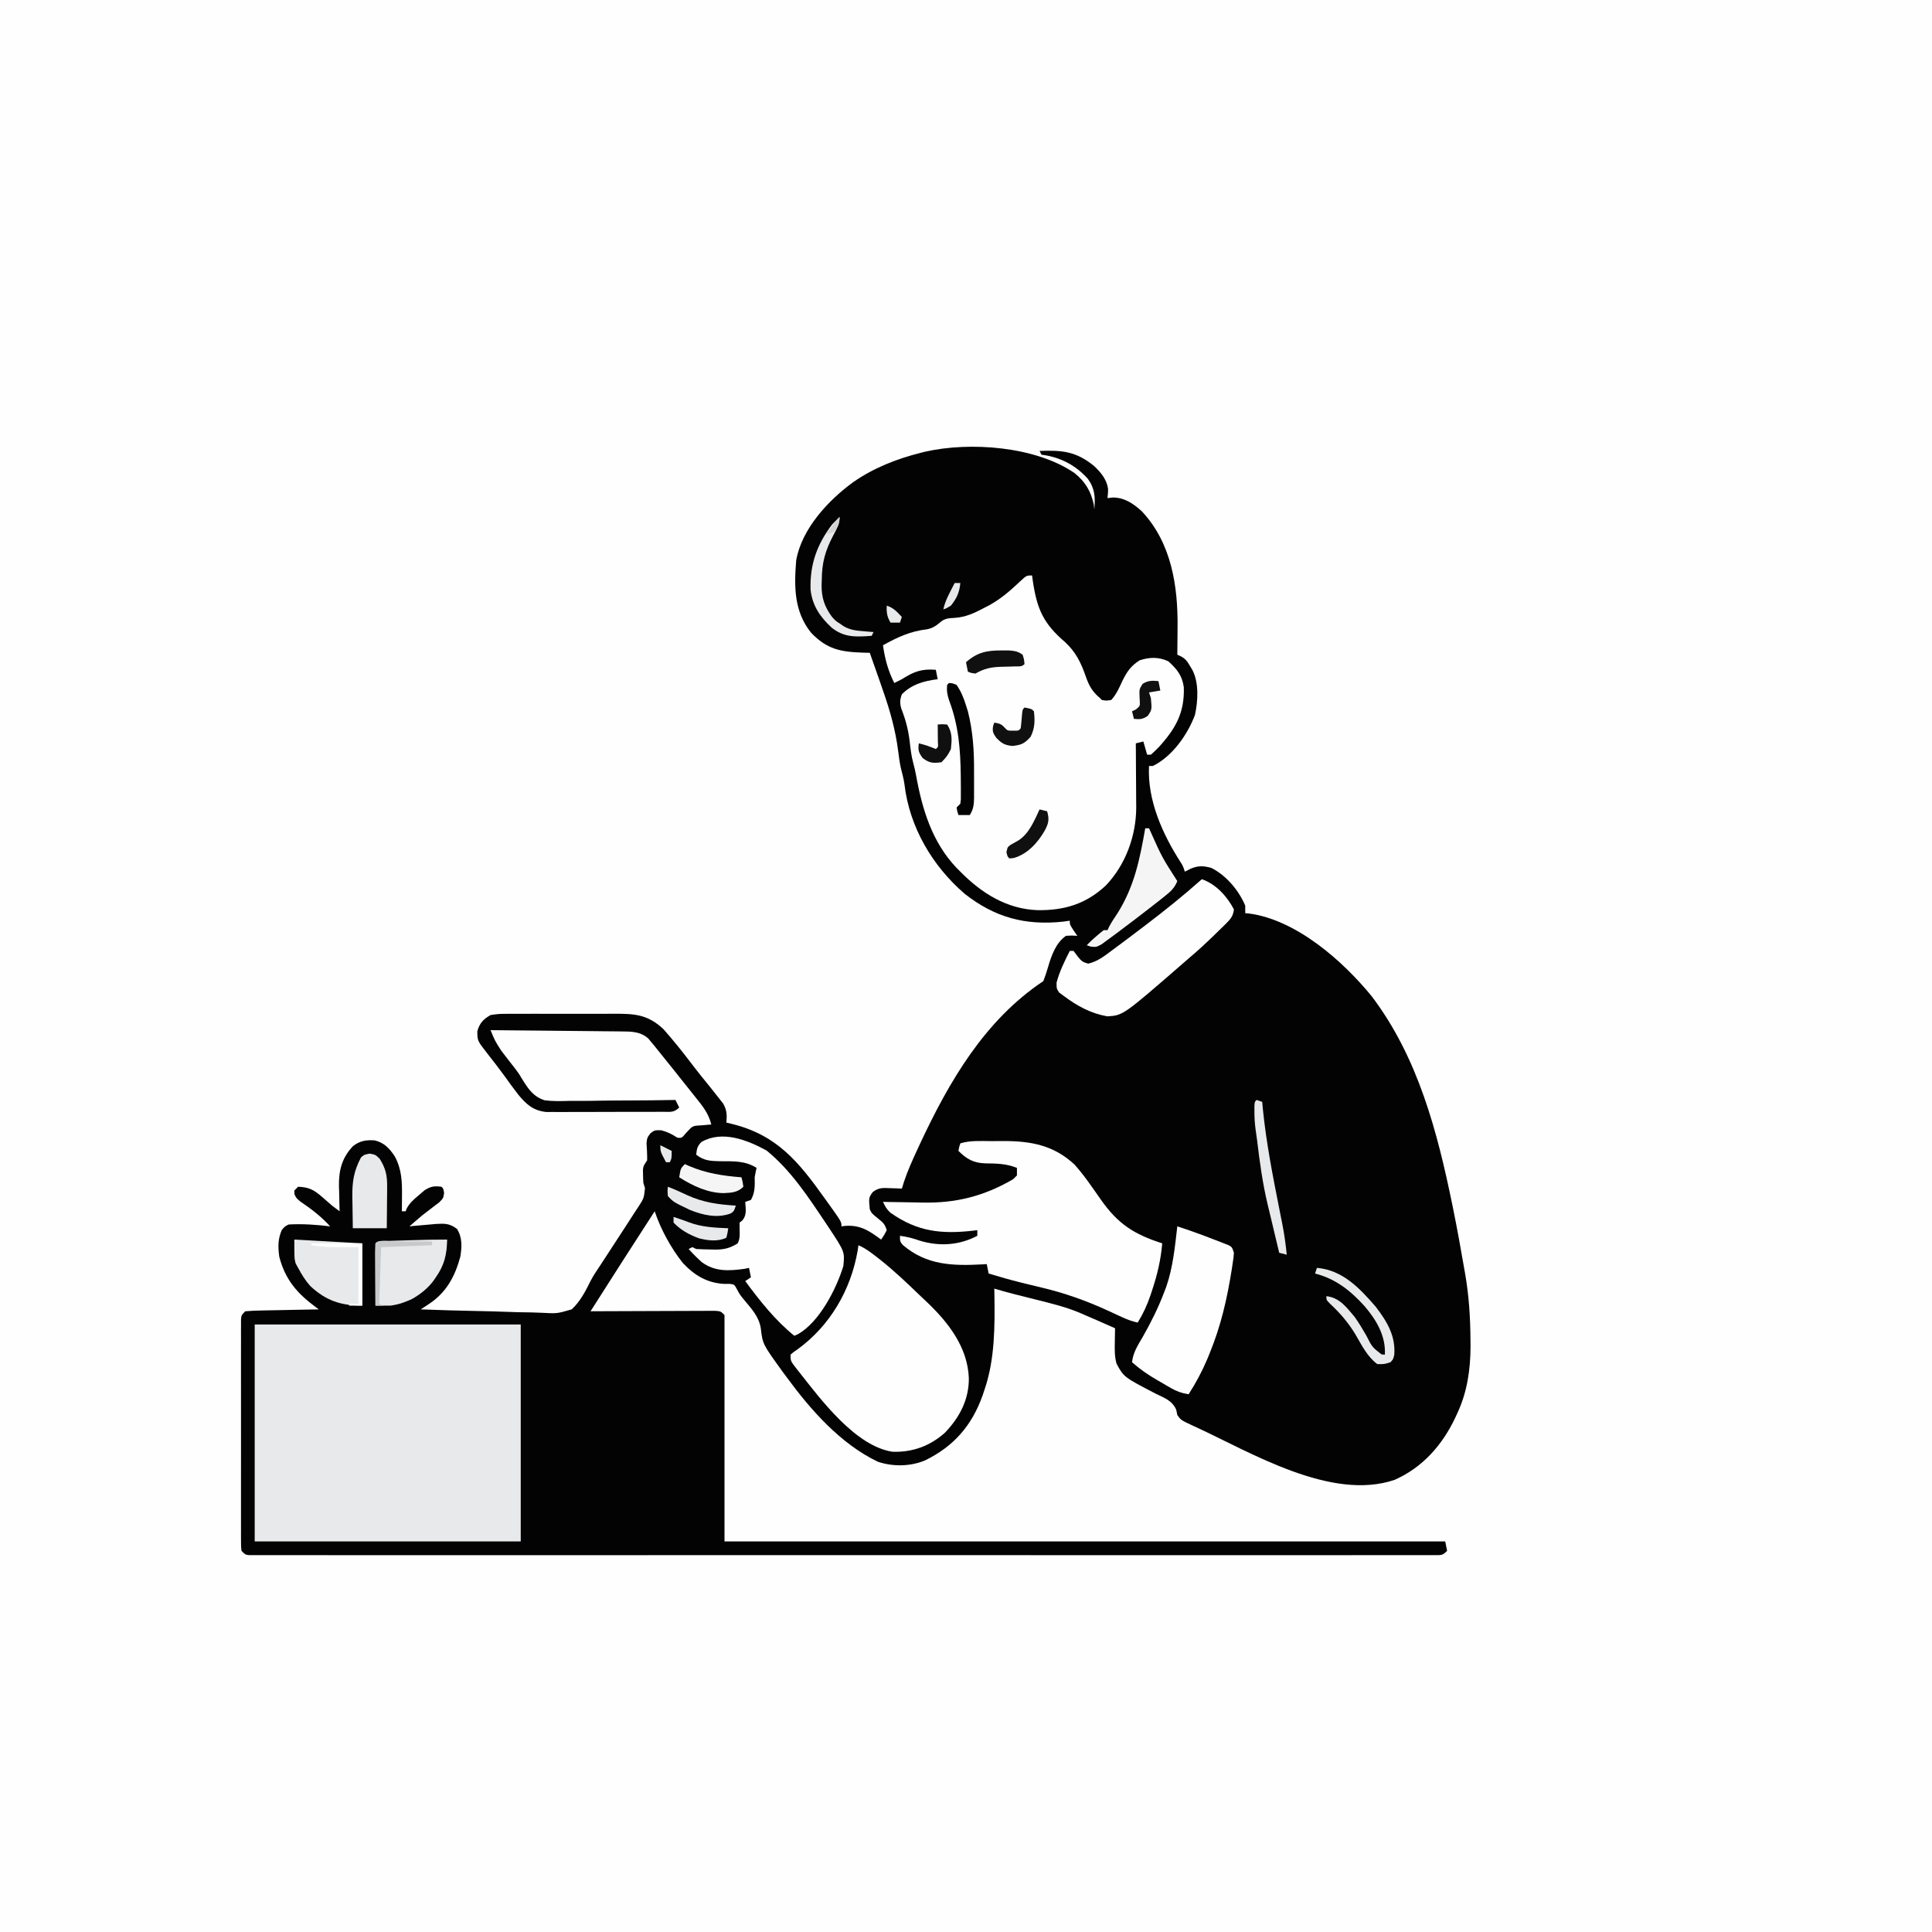 <svg version="1.1" xmlns="http://www.w3.org/2000/svg" width="1024" height="1024">
<rect width="100%" height="100%" fill="#808080" stroke="none"/>
<path d="M0 0 C337.92 0 675.84 0 1024 0 C1024 337.92 1024 675.84 1024 1024 C686.08 1024 348.16 1024 0 1024 C0 686.08 0 348.16 0 0 Z " fill="#FEFEFE" transform="translate(0,0)"/>
<path d="M0 0 C5.721 4.564 8.746 9.685 10.271 16.8 C10.353 17.625 10.436 18.45 10.521 19.3 C11.103 12.986 10.892 8.363 7.134 3.112 C0.577 -4.255 -7.804 -8.516 -17.479 -9.7 C-17.809 -10.36 -18.139 -11.02 -18.479 -11.7 C-6.363 -12.16 1.019 -11.421 10.466 -3.657 C14.018 -0.274 17.101 3.384 17.818 8.362 C17.833 10.3 17.833 10.3 17.521 13.3 C18.49 13.197 19.46 13.094 20.458 12.987 C26.567 13.037 31.26 16.241 35.662 20.249 C51.414 36.993 54.928 59.929 54.646 82.05 C54.636 83.44 54.627 84.831 54.619 86.222 C54.595 89.581 54.563 92.94 54.521 96.3 C55.151 96.592 55.781 96.884 56.43 97.185 C58.947 98.527 59.77 99.801 61.208 102.237 C61.833 103.272 61.833 103.272 62.47 104.327 C66.051 111.05 65.498 120.892 63.873 128.226 C59.962 138.705 51.801 150.307 41.521 155.3 C40.861 155.3 40.201 155.3 39.521 155.3 C38.605 173.386 46.608 191.252 56.244 206.261 C57.521 208.3 57.521 208.3 58.521 211.3 C60.037 210.526 60.037 210.526 61.583 209.737 C65.568 208.05 68.291 208.146 72.521 209.3 C80.441 213.26 87.129 221.223 90.521 229.3 C90.521 230.62 90.521 231.94 90.521 233.3 C91.129 233.351 91.738 233.403 92.365 233.456 C117.457 236.703 142.164 258.504 157.521 277.3 C182.02 309.596 192.338 348.998 200.333 388.112 C200.545 389.146 200.545 389.146 200.76 390.2 C202.861 400.535 204.728 410.907 206.521 421.3 C206.691 422.258 206.862 423.216 207.037 424.202 C209.072 435.861 209.831 447.42 209.896 459.237 C209.91 460.504 209.924 461.771 209.938 463.076 C209.878 475.388 208.121 487.347 202.833 498.55 C202.487 499.304 202.14 500.059 201.783 500.836 C194.912 515.311 184.449 527.144 169.646 533.675 C136.083 545.004 93.907 519.342 64.646 505.8 C63.957 505.486 63.269 505.173 62.559 504.849 C56.426 501.974 56.426 501.974 54.521 499.3 C54.326 498.359 54.132 497.418 53.931 496.448 C51.73 491.533 47.645 490.229 42.958 487.925 C26.195 479.206 26.195 479.206 22.318 472.093 C21.258 468.377 21.307 464.813 21.396 460.987 C21.405 460.247 21.414 459.506 21.423 458.743 C21.447 456.929 21.483 455.114 21.521 453.3 C19.064 452.214 16.605 451.131 14.146 450.05 C13.467 449.749 12.787 449.449 12.087 449.14 C9.904 448.181 7.713 447.239 5.521 446.3 C4.789 445.976 4.056 445.652 3.302 445.318 C-4.292 442.089 -12.183 440.159 -20.167 438.175 C-22.239 437.653 -24.311 437.13 -26.383 436.605 C-28.253 436.133 -30.125 435.665 -31.997 435.198 C-35.512 434.291 -38.994 433.312 -42.479 432.3 C-42.456 433.416 -42.433 434.532 -42.409 435.683 C-42.176 452.083 -42.186 469.614 -47.479 485.3 C-48.078 487.096 -48.078 487.096 -48.69 488.929 C-54.353 504.861 -63.985 515.947 -79.217 523.354 C-87.021 526.616 -96.222 526.729 -104.19 524.054 C-123.929 514.62 -139.724 496.699 -152.479 479.3 C-153.477 477.96 -153.477 477.96 -154.495 476.593 C-165.245 461.752 -165.245 461.752 -166.229 453.425 C-167.161 447.164 -171.143 443.003 -175.069 438.28 C-177.479 435.3 -177.479 435.3 -178.979 432.444 C-180.284 430.067 -180.284 430.067 -182.827 429.769 C-184.171 429.784 -184.171 429.784 -185.542 429.8 C-194.674 429.33 -201.424 425.28 -207.604 418.663 C-213.837 410.807 -219.299 400.839 -222.479 391.3 C-233.909 408.905 -245.213 426.59 -256.479 444.3 C-255.619 444.295 -254.759 444.291 -253.873 444.286 C-245.78 444.246 -237.687 444.216 -229.593 444.196 C-225.432 444.186 -221.271 444.172 -217.11 444.149 C-213.096 444.127 -209.083 444.115 -205.069 444.11 C-203.536 444.106 -202.002 444.099 -200.469 444.088 C-198.326 444.074 -196.183 444.072 -194.04 444.073 C-192.819 444.068 -191.597 444.064 -190.339 444.059 C-187.479 444.3 -187.479 444.3 -185.479 446.3 C-185.479 485.9 -185.479 525.5 -185.479 566.3 C-59.419 566.3 66.641 566.3 196.521 566.3 C196.851 567.95 197.181 569.6 197.521 571.3 C195.094 573.727 194.523 573.55 191.203 573.551 C190.289 573.556 189.375 573.561 188.433 573.566 C187.42 573.561 186.407 573.556 185.363 573.551 C184.29 573.554 183.216 573.557 182.109 573.56 C178.469 573.568 174.828 573.561 171.187 573.554 C168.567 573.556 165.948 573.559 163.328 573.563 C157.611 573.57 151.894 573.57 146.176 573.565 C137.674 573.558 129.173 573.561 120.671 573.568 C105.49 573.578 90.309 573.577 75.128 573.571 C61.843 573.566 48.558 573.565 35.274 573.567 C34.394 573.568 33.514 573.568 32.607 573.568 C29.036 573.569 25.464 573.569 21.893 573.57 C-11.637 573.576 -45.166 573.57 -78.695 573.56 C-108.509 573.55 -138.323 573.551 -168.137 573.561 C-201.603 573.571 -235.07 573.576 -268.536 573.569 C-272.101 573.569 -275.666 573.568 -279.232 573.567 C-280.109 573.567 -280.987 573.567 -281.892 573.567 C-295.171 573.565 -308.45 573.567 -321.729 573.572 C-336.822 573.578 -351.916 573.577 -367.009 573.566 C-375.465 573.56 -383.92 573.56 -392.376 573.567 C-398.674 573.572 -404.972 573.567 -411.27 573.557 C-413.83 573.555 -416.389 573.556 -418.949 573.561 C-422.407 573.567 -425.864 573.561 -429.321 573.551 C-430.334 573.556 -431.347 573.561 -432.391 573.566 C-433.305 573.561 -434.219 573.556 -435.161 573.551 C-435.953 573.55 -436.745 573.55 -437.56 573.55 C-439.479 573.3 -439.479 573.3 -441.479 571.3 C-441.731 569.107 -441.731 569.107 -441.733 566.327 C-441.739 565.276 -441.744 564.224 -441.75 563.141 C-441.746 561.982 -441.742 560.823 -441.738 559.63 C-441.741 558.414 -441.745 557.197 -441.748 555.944 C-441.756 552.603 -441.754 549.263 -441.748 545.922 C-441.743 542.43 -441.747 538.938 -441.75 535.446 C-441.754 529.582 -441.749 523.718 -441.74 517.853 C-441.729 511.067 -441.732 504.282 -441.743 497.496 C-441.752 491.676 -441.754 485.856 -441.749 480.036 C-441.745 476.557 -441.745 473.078 -441.752 469.6 C-441.758 465.723 -441.749 461.846 -441.738 457.97 C-441.742 456.811 -441.746 455.653 -441.75 454.459 C-441.744 453.407 -441.739 452.356 -441.733 451.272 C-441.732 450.355 -441.731 449.438 -441.731 448.492 C-441.479 446.3 -441.479 446.3 -439.479 444.3 C-436.542 444.054 -433.693 443.926 -430.752 443.886 C-429.458 443.857 -429.458 443.857 -428.138 443.827 C-425.377 443.767 -422.615 443.721 -419.854 443.675 C-417.984 443.637 -416.114 443.598 -414.245 443.558 C-409.656 443.461 -405.068 443.377 -400.479 443.3 C-401.272 442.721 -401.272 442.721 -402.082 442.13 C-411.995 434.812 -418.345 427.518 -421.479 415.3 C-422.154 410.15 -422.211 405.963 -420.104 401.175 C-418.479 399.3 -418.479 399.3 -416.479 398.3 C-409.107 397.903 -401.794 398.393 -394.479 399.3 C-399.233 394.107 -404.371 390.108 -410.221 386.194 C-412.479 384.3 -412.479 384.3 -413.424 382.187 C-413.451 381.253 -413.451 381.253 -413.479 380.3 C-412.819 379.64 -412.159 378.98 -411.479 378.3 C-405.844 378.475 -402.969 379.992 -398.792 383.675 C-397.88 384.466 -396.969 385.258 -396.03 386.073 C-395.188 386.808 -394.346 387.543 -393.479 388.3 C-392.151 389.307 -390.819 390.309 -389.479 391.3 C-389.5 390.68 -389.521 390.061 -389.542 389.423 C-389.627 386.57 -389.678 383.717 -389.729 380.862 C-389.763 379.888 -389.796 378.915 -389.831 377.911 C-389.943 369.511 -388.241 362.924 -382.354 356.737 C-378.702 353.939 -375.451 353.418 -370.909 353.722 C-365.873 354.92 -362.956 358.031 -360.198 362.269 C-356.557 369.03 -356.334 375.648 -356.417 383.175 C-356.421 383.959 -356.426 384.742 -356.43 385.55 C-356.442 387.467 -356.46 389.383 -356.479 391.3 C-355.819 391.3 -355.159 391.3 -354.479 391.3 C-354.257 390.738 -354.036 390.176 -353.807 389.597 C-352.063 386.581 -349.898 384.781 -347.229 382.55 C-346.296 381.751 -345.362 380.951 -344.401 380.128 C-341.08 378.05 -339.323 377.833 -335.479 378.3 C-334.479 379.3 -334.479 379.3 -334.1 381.585 C-334.479 384.3 -334.479 384.3 -336.639 386.546 C-337.597 387.269 -338.555 387.992 -339.542 388.737 C-341.038 389.894 -341.038 389.894 -342.565 391.073 C-343.527 391.808 -344.488 392.543 -345.479 393.3 C-346.885 394.475 -348.283 395.661 -349.667 396.862 C-351.059 398.069 -351.059 398.069 -352.479 399.3 C-351.813 399.228 -351.146 399.155 -350.459 399.081 C-347.468 398.78 -344.476 398.533 -341.479 398.3 C-340.488 398.208 -339.496 398.117 -338.475 398.022 C-333.643 397.753 -331.299 397.705 -327.292 400.612 C-324.375 405.184 -324.666 410.112 -325.479 415.3 C-328.33 425.862 -332.909 434.371 -342.119 440.431 C-342.934 440.969 -343.749 441.507 -344.589 442.061 C-345.213 442.47 -345.836 442.879 -346.479 443.3 C-336.24 443.695 -326.002 443.996 -315.757 444.181 C-310.998 444.269 -306.244 444.389 -301.489 444.582 C-296.891 444.768 -292.298 444.869 -287.697 444.913 C-285.95 444.944 -284.203 445.005 -282.458 445.097 C-274.255 445.546 -274.255 445.546 -266.479 443.3 C-261.972 439.158 -259.214 433.772 -256.526 428.348 C-255.088 425.535 -253.36 422.953 -251.581 420.347 C-248.501 415.66 -245.442 410.959 -242.394 406.251 C-241.109 404.271 -239.82 402.294 -238.525 400.321 C-236.659 397.47 -234.817 394.606 -232.979 391.737 C-232.409 390.875 -231.839 390.013 -231.251 389.125 C-228.191 384.433 -228.191 384.433 -227.624 379.003 C-227.906 378.111 -228.188 377.219 -228.479 376.3 C-228.586 374.74 -228.653 373.176 -228.667 371.612 C-228.681 370.866 -228.695 370.12 -228.709 369.351 C-228.479 367.3 -228.479 367.3 -226.479 364.3 C-226.419 361.249 -226.611 358.255 -226.799 355.21 C-226.479 352.3 -226.479 352.3 -224.686 349.917 C-222.479 348.3 -222.479 348.3 -219.042 348.362 C-215.65 349.255 -213.382 350.392 -210.479 352.3 C-208.131 352.53 -208.131 352.53 -205.917 349.862 C-205.112 349.017 -204.308 348.171 -203.479 347.3 C-201.816 345.636 -199.696 345.939 -197.417 345.737 C-196.038 345.612 -196.038 345.612 -194.631 345.483 C-193.921 345.423 -193.211 345.362 -192.479 345.3 C-193.917 339.388 -197.117 335.499 -200.854 330.862 C-201.477 330.077 -202.099 329.291 -202.741 328.482 C-204.023 326.867 -205.31 325.254 -206.6 323.645 C-208.351 321.46 -210.091 319.266 -211.827 317.069 C-214.685 313.458 -217.574 309.873 -220.479 306.3 C-221.18 305.43 -221.882 304.56 -222.604 303.663 C-223.202 302.945 -223.8 302.227 -224.417 301.487 C-224.9 300.903 -225.383 300.319 -225.881 299.718 C-230.019 296.045 -234.836 295.997 -240.115 295.981 C-240.867 295.971 -241.619 295.961 -242.393 295.951 C-244.866 295.92 -247.338 295.903 -249.811 295.886 C-251.53 295.867 -253.249 295.847 -254.969 295.827 C-259.485 295.776 -264.001 295.736 -268.517 295.699 C-273.128 295.659 -277.74 295.608 -282.352 295.558 C-291.394 295.461 -300.437 295.376 -309.479 295.3 C-307.159 300.925 -307.159 300.925 -303.913 306.026 C-303.426 306.667 -302.939 307.308 -302.438 307.968 C-301.936 308.614 -301.434 309.259 -300.917 309.925 C-300.441 310.547 -299.966 311.17 -299.477 311.812 C-298.466 313.135 -297.437 314.445 -296.393 315.743 C-294.479 318.3 -294.479 318.3 -292.546 321.533 C-289.353 326.665 -286.688 330.596 -280.765 332.483 C-276.357 333.057 -271.967 332.922 -267.534 332.788 C-265.911 332.786 -264.289 332.79 -262.667 332.8 C-258.427 332.809 -254.191 332.741 -249.952 332.656 C-245.615 332.583 -241.278 332.584 -236.94 332.579 C-228.451 332.558 -219.966 332.455 -211.479 332.3 C-210.819 333.62 -210.159 334.94 -209.479 336.3 C-212.324 339.145 -214.235 338.56 -218.22 338.574 C-218.913 338.58 -219.606 338.585 -220.32 338.59 C-222.618 338.604 -224.915 338.603 -227.213 338.601 C-228.81 338.604 -230.407 338.609 -232.004 338.614 C-235.357 338.621 -238.709 338.621 -242.062 338.615 C-246.35 338.61 -250.639 338.627 -254.927 338.65 C-258.228 338.665 -261.529 338.665 -264.831 338.662 C-266.411 338.663 -267.991 338.668 -269.572 338.678 C-271.788 338.691 -274.004 338.684 -276.22 338.672 C-278.11 338.673 -278.11 338.673 -280.038 338.674 C-286.841 337.934 -290.456 334.68 -294.639 329.655 C-297.281 326.273 -299.795 322.808 -302.288 319.315 C-305.15 315.376 -308.137 311.538 -311.154 307.715 C-316.479 300.892 -316.479 300.892 -316.479 295.862 C-315.268 291.547 -313.28 289.486 -309.479 287.3 C-306.612 286.813 -304.344 286.613 -301.489 286.653 C-300.322 286.64 -300.322 286.64 -299.131 286.626 C-296.572 286.604 -294.015 286.619 -291.456 286.636 C-289.667 286.632 -287.879 286.628 -286.091 286.621 C-282.347 286.614 -278.603 286.625 -274.859 286.648 C-270.075 286.676 -265.292 286.66 -260.508 286.63 C-256.816 286.612 -253.124 286.618 -249.431 286.631 C-247.668 286.634 -245.905 286.63 -244.142 286.618 C-233.155 286.561 -226.245 286.93 -217.862 294.737 C-212.704 300.592 -207.834 306.592 -203.135 312.819 C-199.723 317.328 -196.157 321.714 -192.589 326.1 C-191.2 327.819 -189.836 329.555 -188.479 331.3 C-187.315 332.787 -187.315 332.787 -186.127 334.304 C-184.159 337.882 -184.157 340.276 -184.479 344.3 C-183.512 344.531 -182.545 344.761 -181.549 344.999 C-157.79 350.854 -146.279 364.936 -132.479 384.3 C-131.97 385.007 -131.462 385.714 -130.938 386.442 C-123.479 396.831 -123.479 396.831 -123.479 399.3 C-122.885 399.219 -122.29 399.137 -121.678 399.054 C-113.574 398.436 -108.847 401.554 -102.479 406.3 C-100.852 403.977 -100.852 403.977 -99.479 401.3 C-100.576 398.009 -101.355 397.34 -103.979 395.237 C-107.38 392.499 -107.38 392.499 -108.479 390.3 C-109.054 384.095 -109.054 384.095 -106.881 381.089 C-103.68 378.705 -101.674 378.892 -97.729 379.05 C-96.559 379.086 -95.388 379.122 -94.182 379.159 C-93.29 379.206 -92.398 379.252 -91.479 379.3 C-91.087 378.047 -90.695 376.794 -90.292 375.503 C-88.399 369.839 -85.985 364.465 -83.479 359.05 C-82.996 358.005 -82.513 356.96 -82.016 355.884 C-66.502 322.624 -47.655 290.084 -16.479 269.3 C-15.554 266.877 -14.763 264.532 -14.042 262.05 C-12.26 255.943 -9.935 249.077 -4.479 245.3 C-1.292 245.112 -1.292 245.112 1.521 245.3 C0.861 244.351 0.201 243.402 -0.479 242.425 C-2.479 239.3 -2.479 239.3 -2.479 237.3 C-3.655 237.465 -4.83 237.63 -6.042 237.8 C-26.122 239.912 -42.252 235.582 -58.229 222.987 C-75.294 208.272 -87.446 187.689 -90.092 165.038 C-90.505 162.113 -91.243 159.328 -91.982 156.471 C-92.666 153.485 -93.035 150.489 -93.416 147.452 C-94.843 136.228 -97.748 125.952 -101.479 115.3 C-102.128 113.421 -102.776 111.542 -103.424 109.663 C-105.087 104.867 -106.776 100.081 -108.479 95.3 C-109.613 95.274 -110.748 95.248 -111.917 95.222 C-123.863 94.828 -131.144 93.531 -139.651 84.589 C-148.677 73.287 -148.612 60.124 -147.479 46.3 C-144.568 29.551 -130.392 14.371 -117.092 4.722 C-106.309 -2.726 -94.147 -7.532 -81.479 -10.7 C-80.395 -10.976 -80.395 -10.976 -79.289 -11.258 C-55.35 -16.729 -20.622 -14.143 0 0 Z " fill="#030303" transform="translate(569.479,250.7)"/>
<path d="M0 0 C0.159 1.111 0.317 2.222 0.48 3.367 C2.694 17.956 6.094 25.511 17.334 35.176 C23.155 40.489 25.913 46.138 28.478 53.515 C30.205 58.48 31.88 61.489 36 65 C36.33 65.33 36.66 65.66 37 66 C39.415 66.417 39.415 66.417 42 66 C44.677 63.034 46.161 59.671 47.812 56.062 C50.284 51.02 52.29 48.035 57 45 C62.306 43.231 67.142 43.142 72.25 45.5 C76.824 49.658 79.59 53.003 80.449 59.281 C80.874 72.763 76.115 81.139 67.285 90.895 C65.917 92.323 64.465 93.671 63 95 C62.34 95 61.68 95 61 95 C60.01 91.535 60.01 91.535 59 88 C57.68 88.33 56.36 88.66 55 89 C55.01 90.195 55.021 91.39 55.032 92.621 C55.068 97.088 55.091 101.555 55.11 106.023 C55.12 107.95 55.133 109.877 55.151 111.804 C55.175 114.587 55.187 117.369 55.195 120.152 C55.206 121.003 55.216 121.853 55.227 122.729 C55.229 137.876 49.646 153.297 39.125 164.312 C28.654 174.131 17.052 177.622 2.861 177.398 C-13.401 176.805 -26.773 168.403 -38 157 C-38.708 156.291 -39.415 155.582 -40.145 154.852 C-52.93 141.309 -58.176 124.117 -61.418 106.18 C-61.867 103.729 -62.39 101.393 -63.062 99 C-64.054 95.291 -64.432 91.56 -64.875 87.75 C-65.625 81.643 -67.029 76.298 -69.293 70.586 C-70.123 67.551 -70.074 65.953 -69 63 C-63.741 57.693 -57.222 55.874 -50 55 C-50.495 52.525 -50.495 52.525 -51 50 C-58.625 49.395 -62.623 50.976 -69 55 C-70.325 55.682 -71.657 56.354 -73 57 C-76.324 50.465 -77.971 44.246 -79 37 C-71.184 32.676 -64.591 29.584 -55.605 28.527 C-52.185 27.835 -50.384 26.278 -47.758 24.09 C-45.519 22.702 -43.868 22.635 -41.25 22.5 C-35.1 22.155 -30.39 19.85 -25 17 C-24.165 16.567 -23.329 16.134 -22.469 15.688 C-16.315 12.26 -11.328 7.899 -6.25 3.074 C-2.915 0 -2.915 0 0 0 Z " fill="#FEFEFE" transform="translate(547,305)"/>
<path d="M0 0 C46.53 0 93.06 0 141 0 C141 37.95 141 75.9 141 115 C94.47 115 47.94 115 0 115 C0 77.05 0 39.1 0 0 Z " fill="#E8E9EA" transform="translate(135,702)"/>
<path d="M0 0 C2.028 -0.002 4.055 -0.02 6.083 -0.039 C20.784 -0.061 32.875 2.118 43.946 12.424 C49.158 18.218 53.484 24.732 57.96 31.1 C67.044 43.982 75.533 49.396 90.43 54.185 C89.711 62.918 87.812 70.835 85.055 79.123 C84.763 80.01 84.471 80.897 84.17 81.811 C82.395 86.983 80.304 91.532 77.43 96.185 C74.465 95.531 71.874 94.569 69.122 93.295 C68.291 92.914 67.46 92.534 66.604 92.142 C64.898 91.354 63.192 90.565 61.487 89.775 C50.062 84.548 38.727 80.508 26.493 77.623 C24.04 77.028 21.589 76.432 19.137 75.834 C17.98 75.552 16.824 75.271 15.632 74.981 C9.851 73.544 4.132 71.911 -1.57 70.185 C-1.9 68.535 -2.23 66.885 -2.57 65.185 C-3.238 65.227 -3.906 65.269 -4.595 65.312 C-20.537 66.177 -34.33 65.874 -47.019 55.107 C-48.57 53.185 -48.57 53.185 -48.57 50.185 C-44.89 50.669 -41.613 51.516 -38.132 52.748 C-27.721 55.92 -17.189 55.255 -7.57 50.185 C-7.57 49.195 -7.57 48.205 -7.57 47.185 C-8.392 47.294 -8.392 47.294 -9.23 47.404 C-26.409 49.415 -39.279 48.112 -53.644 37.931 C-55.651 36.112 -56.442 34.61 -57.57 32.185 C-55.977 32.225 -55.977 32.225 -54.351 32.265 C-50.324 32.357 -46.297 32.413 -42.268 32.46 C-40.541 32.485 -38.814 32.519 -37.088 32.562 C-19.161 33.006 -4.111 29.245 11.43 20.185 C12.09 19.525 12.75 18.865 13.43 18.185 C13.43 16.865 13.43 15.545 13.43 14.185 C7.788 11.954 2.679 11.837 -3.292 11.795 C-9.477 11.596 -13.135 9.621 -17.57 5.185 C-17.195 3.06 -17.195 3.06 -16.57 1.185 C-11.207 -0.468 -5.555 -0.001 0 0 Z " fill="#FEFEFE" transform="translate(525.57,604.815)"/>
<path d="M0 0 C3.823 1.679 6.989 4.124 10.25 6.688 C11.156 7.4 11.156 7.4 12.081 8.126 C19.19 13.817 25.771 20.064 32.32 26.383 C33.681 27.693 35.057 28.988 36.438 30.277 C47.863 41.173 57.863 54.174 58.5 70.375 C58.636 81.7 53.638 91.23 45.809 99.391 C37.888 106.439 28.636 109.819 18.031 109.457 C-1.573 106.501 -19.975 81.772 -31.438 67.188 C-32.112 66.342 -32.112 66.342 -32.801 65.479 C-36 61.349 -36 61.349 -36 58 C-34.566 56.711 -34.566 56.711 -32.562 55.375 C-15.105 42.804 -4.004 23.738 -0.41 2.754 C-0.275 1.845 -0.139 0.936 0 0 Z " fill="#FEFEFE" transform="translate(455,660)"/>
<path d="M0 0 C12.873 10.478 22.159 24.692 31.312 38.375 C32.2 39.702 32.2 39.702 33.106 41.055 C41.412 53.64 41.412 53.64 40.688 61.188 C37.009 73.334 27.852 91.157 16.488 97.395 C15.894 97.656 15.3 97.918 14.688 98.188 C4.48 89.892 -3.534 79.731 -11.312 69.188 C-9.827 68.197 -9.827 68.197 -8.312 67.188 C-8.642 65.538 -8.972 63.888 -9.312 62.188 C-10.076 62.352 -10.839 62.518 -11.625 62.688 C-19.941 63.815 -27.276 64.317 -34.312 59.188 C-36.793 56.977 -39.092 54.658 -41.312 52.188 C-40.322 51.692 -40.322 51.692 -39.312 51.188 C-38.652 51.518 -37.993 51.847 -37.312 52.188 C-34.715 52.339 -32.161 52.419 -29.562 52.438 C-28.859 52.458 -28.155 52.479 -27.43 52.5 C-22.667 52.535 -19.446 51.799 -15.312 49.188 C-13.951 46.464 -14.251 44.207 -14.312 41.188 C-14.312 40.197 -14.312 39.207 -14.312 38.188 C-13.817 37.796 -13.322 37.404 -12.812 37 C-10.348 34.022 -11.127 30.955 -11.312 27.188 C-9.827 26.692 -9.827 26.692 -8.312 26.188 C-6.073 22.181 -6.232 18.692 -6.312 14.188 C-6.027 12.512 -5.713 10.839 -5.312 9.188 C-11.548 5.273 -17.593 5.729 -24.701 5.66 C-29.714 5.539 -33.219 5.441 -37.312 2.188 C-36.983 -0.861 -36.743 -2.397 -34.5 -4.562 C-23.453 -10.875 -10.143 -5.55 0 0 Z " fill="#FEFEFE" transform="translate(406.312,609.812)"/>
<path d="M0 0 C7.464 2.544 13.38 9.075 17 16 C16.623 19.409 15.306 21.062 12.902 23.426 C12.27 24.054 11.638 24.682 10.986 25.329 C10.31 25.983 9.634 26.638 8.938 27.312 C8.248 27.99 7.558 28.667 6.848 29.365 C2.365 33.743 -2.198 37.973 -7 42 C-8.034 42.896 -9.066 43.793 -10.098 44.691 C-41.701 72.153 -41.701 72.153 -50.062 72.688 C-58.831 71.156 -65.917 67.283 -73 62 C-74.299 61.041 -74.299 61.041 -75.625 60.062 C-77 58 -77 58 -77 54.812 C-75.432 48.835 -72.769 43.5 -70 38 C-69.34 38 -68.68 38 -68 38 C-67.258 38.99 -66.515 39.98 -65.75 41 C-63.833 43.341 -63.274 43.925 -60.25 44.75 C-55.326 43.614 -52.018 40.999 -48 38 C-47.419 37.571 -46.838 37.141 -46.239 36.699 C-41.464 33.171 -36.726 29.594 -32 26 C-31.4 25.545 -30.801 25.09 -30.183 24.622 C-19.83 16.758 -9.708 8.651 0 0 Z " fill="#FEFEFE" transform="translate(637,466)"/>
<path d="M0 0 C6.586 2.123 13.059 4.473 19.5 7 C20.857 7.514 20.857 7.514 22.242 8.039 C23.101 8.377 23.959 8.715 24.844 9.062 C25.619 9.363 26.394 9.663 27.193 9.973 C29 11 29 11 30 14 C29.81 16.489 29.81 16.489 29.363 19.453 C29.119 21.082 29.119 21.082 28.871 22.745 C26.367 38.467 23.169 52.56 17.125 67.312 C16.714 68.316 16.304 69.319 15.88 70.352 C13.099 76.925 9.835 82.982 6 89 C2.405 88.427 -0.288 87.494 -3.434 85.672 C-4.655 84.966 -4.655 84.966 -5.9 84.246 C-6.738 83.752 -7.575 83.259 -8.438 82.75 C-9.271 82.272 -10.104 81.794 -10.963 81.301 C-15.695 78.54 -19.909 75.645 -24 72 C-23.458 66.832 -20.878 62.957 -18.312 58.562 C-13.95 50.888 -10.139 43.269 -7 35 C-6.622 34.016 -6.245 33.033 -5.855 32.02 C-2.285 21.681 -1.264 10.812 0 0 Z " fill="#FEFEFE" transform="translate(624,650)"/>
<path d="M0 0 C-0.162 7.902 -1.432 13.512 -6 20 C-6.483 20.701 -6.967 21.403 -7.465 22.125 C-12.869 29.102 -21.203 33.865 -30 35 C-32.667 35.044 -35.332 35.015 -38 35 C-38.025 30.319 -38.043 25.637 -38.055 20.956 C-38.06 19.362 -38.067 17.768 -38.075 16.175 C-38.088 13.888 -38.093 11.602 -38.098 9.316 C-38.103 8.6 -38.108 7.883 -38.113 7.145 C-38.113 5.429 -38.062 3.714 -38 2 C-36.144 0.144 -33.075 0.759 -30.586 0.684 C-28.608 0.621 -28.608 0.621 -26.59 0.557 C-25.185 0.517 -23.78 0.477 -22.375 0.438 C-20.993 0.394 -19.612 0.351 -18.23 0.307 C-12.152 0.119 -6.082 -0.023 0 0 Z " fill="#E8E9EA" transform="translate(237,657)"/>
<path d="M0 0 C11.88 0.66 23.76 1.32 36 2 C36 12.89 36 23.78 36 35 C24.647 35 16.809 32.395 8.461 24.637 C5.832 21.691 3.862 18.469 2 15 C1.567 14.216 1.134 13.433 0.688 12.625 C0 10 0 10 0 0 Z " fill="#E8E9EA" transform="translate(156,657)"/>
<path d="M0 0 C0.66 0 1.32 0 2 0 C2.241 0.528 2.482 1.057 2.731 1.601 C8.887 15.355 8.887 15.355 17 28 C15.508 31.66 13.509 33.494 10.438 35.938 C9.454 36.72 8.47 37.502 7.457 38.309 C6.306 39.207 5.153 40.104 4 41 C3.35 41.508 2.699 42.016 2.029 42.54 C-2.941 46.413 -7.957 50.223 -13 54 C-13.644 54.487 -14.288 54.974 -14.952 55.476 C-16.706 56.793 -18.474 58.088 -20.25 59.375 C-21.245 60.105 -22.24 60.834 -23.266 61.586 C-26 63 -26 63 -28.859 62.727 C-29.566 62.487 -30.272 62.247 -31 62 C-28.211 59.056 -25.183 56.506 -22 54 C-21.34 54 -20.68 54 -20 54 C-19.737 53.441 -19.474 52.881 -19.203 52.305 C-17.882 49.775 -16.346 47.491 -14.75 45.125 C-5.757 30.871 -2.879 16.402 0 0 Z " fill="#F5F5F5" transform="translate(607,439)"/>
<path d="M0 0 C3.062 0.562 3.062 0.562 5.312 2.75 C8.434 7.767 9.31 11.47 9.258 17.395 C9.251 18.687 9.245 19.979 9.238 21.311 C9.222 22.665 9.205 24.02 9.188 25.375 C9.177 26.749 9.168 28.124 9.16 29.498 C9.137 32.853 9.101 36.208 9.062 39.562 C3.123 39.562 -2.817 39.562 -8.938 39.562 C-9.019 35.229 -9.078 30.897 -9.125 26.562 C-9.15 25.342 -9.175 24.121 -9.201 22.863 C-9.267 14.75 -8.404 9.261 -4.625 2.062 C-2.938 0.562 -2.938 0.562 0 0 Z " fill="#E8E9EA" transform="translate(195.938,611.438)"/>
<path d="M0 0 C1.875 0.125 1.875 0.125 4 1 C6.428 4.513 7.817 7.994 9.062 12.062 C9.383 13.085 9.704 14.107 10.035 15.16 C12.686 25.71 13.319 35.819 13.261 46.639 C13.25 49.024 13.261 51.408 13.273 53.793 C13.272 55.32 13.27 56.848 13.266 58.375 C13.27 59.082 13.274 59.79 13.278 60.518 C13.243 64.176 13.008 66.889 11 70 C9.02 70 7.04 70 5 70 C4.375 68.125 4.375 68.125 4 66 C4.99 65.01 4.99 65.01 6 64 C6.311 61.676 6.311 61.676 6.266 58.969 C6.27 57.939 6.274 56.91 6.279 55.849 C6.269 54.744 6.26 53.639 6.25 52.5 C6.239 50.805 6.239 50.805 6.227 49.077 C6.049 35.018 5.047 22.335 0.023 9.137 C-0.944 6.173 -1.303 4.083 -1 1 C-0.67 0.67 -0.34 0.34 0 0 Z " fill="#030303" transform="translate(503,362)"/>
<path d="M0 0 C13.546 1.129 22.554 10.667 31.109 20.527 C37.107 28.371 41.731 35.932 41 46 C40.438 48.438 40.438 48.438 39 50 C35.688 51.062 35.688 51.062 32 51 C26.72 47.103 23.735 40.979 20.48 35.391 C16.648 29.037 12.374 24.056 6.941 18.996 C5 17 5 17 5 15 C11.958 15.742 15.687 20.906 20 26 C22.268 29.189 24.251 32.535 26.211 35.922 C29.237 41.951 29.237 41.951 34.25 45.875 C34.827 45.916 35.405 45.957 36 46 C36.57 36.001 31.441 27.497 25.081 20.092 C17.66 11.945 9.803 5.74 -1 3 C-0.67 2.01 -0.34 1.02 0 0 Z " fill="#E8E9EA" transform="translate(698,672)"/>
<path d="M0 0 C0.99 0.33 1.98 0.66 3 1 C3.112 2.259 3.224 3.519 3.34 4.816 C5.1 22.34 8.444 39.496 11.863 56.76 C12.159 58.263 12.159 58.263 12.462 59.797 C12.834 61.683 13.211 63.569 13.591 65.453 C14.683 70.96 15.453 76.412 16 82 C14.68 81.67 13.36 81.34 12 81 C10.541 74.941 9.098 68.878 7.667 62.812 C7.081 60.342 6.483 57.874 5.883 55.406 C3.207 44.172 1.653 32.884 0.299 21.421 C0.042 19.34 -0.262 17.265 -0.574 15.191 C-0.983 12.131 -1.134 9.21 -1.125 6.125 C-1.128 5.179 -1.13 4.233 -1.133 3.258 C-1 1 -1 1 0 0 Z " fill="#E8E9EA" transform="translate(666,583)"/>
<path d="M0 0 C0 3.871 -1.614 6.475 -3.375 9.812 C-7.617 17.891 -9.38 24.231 -9.438 33.312 C-9.47 34.212 -9.503 35.111 -9.537 36.037 C-9.591 42.825 -8.021 47.514 -4 53 C-2.005 55.158 -2.005 55.158 0.125 56.5 C0.788 56.964 1.45 57.428 2.133 57.906 C5.575 59.922 8.782 60.241 12.688 60.562 C13.681 60.646 14.675 60.73 15.699 60.816 C16.838 60.907 16.838 60.907 18 61 C17.505 61.99 17.505 61.99 17 63 C8.812 63.629 2.459 63.967 -4.172 58.699 C-10.374 52.935 -14.446 47.005 -15.387 38.508 C-15.784 25.102 -12.016 14.687 -4 4 C-2.695 2.639 -1.369 1.297 0 0 Z " fill="#E8E9EA" transform="translate(445,274)"/>
<path d="M0 0 C1.112 0.507 1.112 0.507 2.246 1.023 C11.471 4.93 20.08 6.204 30 7 C30.625 9.375 30.625 9.375 31 12 C27.976 15.024 24.73 15.192 20.562 15.375 C12.066 15.312 4.079 11.462 -3 7 C-2.25 2.25 -2.25 2.25 0 0 Z " fill="#F5F5F5" transform="translate(363,617)"/>
<path d="M0 0 C1.937 -0.008 1.937 -0.008 3.914 -0.016 C7.065 0.226 8.837 0.423 11.375 2.25 C12.188 4.812 12.188 4.812 12.375 7.25 C10.853 8.772 9.453 8.411 7.332 8.461 C6.505 8.489 5.678 8.518 4.826 8.547 C3.087 8.598 1.347 8.643 -0.393 8.68 C-5.59 8.873 -9.015 9.629 -13.625 12.25 C-16 11.938 -16 11.938 -17.625 11.25 C-17.955 9.6 -18.285 7.95 -18.625 6.25 C-12.766 1.08 -7.736 -0.031 0 0 Z " fill="#101011" transform="translate(530.625,344.75)"/>
<path d="M0 0 C3.692 0.692 3.692 0.692 5 2 C5.577 7.022 5.53 10.939 3.25 15.5 C-0.013 19.125 -1.593 19.846 -6.438 20.375 C-10.628 19.934 -12.094 18.989 -15 16 C-16.662 13.582 -17.11 12.657 -16.625 9.75 C-16.419 9.173 -16.212 8.595 -16 8 C-13.543 8.424 -12.304 8.655 -10.625 10.562 C-8.969 12.317 -8.969 12.317 -5.875 12.25 C-3.105 12.32 -3.105 12.32 -2 11 C-1.792 9.338 -1.633 7.67 -1.5 6 C-1.111 1.111 -1.111 1.111 0 0 Z " fill="#101011" transform="translate(543,375)"/>
<path d="M0 0 C1.32 0.33 2.64 0.66 4 1 C5.276 5.29 4.789 7.398 2.688 11.312 C-1.023 17.718 -6.418 23.709 -13.746 25.773 C-14.49 25.848 -15.234 25.923 -16 26 C-17 25 -17 25 -17.562 22.75 C-17 20 -17 20 -15.391 18.805 C-13.96 17.993 -12.529 17.181 -11.098 16.371 C-5.448 12.678 -2.798 5.906 0 0 Z " fill="#101011" transform="translate(551,429)"/>
<path d="M0 0 C3.511 1.367 6.909 2.885 10.312 4.5 C18.884 8.386 26.622 9.406 36 10 C35 13 35 13 33.254 14.164 C26.111 16.813 18.482 15.047 11.66 12.27 C2.98 8.127 2.98 8.127 0 5 C-0.238 2.309 -0.238 2.309 0 0 Z " fill="#E8E9EA" transform="translate(354,629)"/>
<path d="M0 0 C2.375 -0.188 2.375 -0.188 5 0 C7.831 4.246 7.534 8.014 7 13 C5.615 16.023 4.331 17.669 2 20 C-2.42 20.584 -4.316 20.51 -7.938 17.812 C-10.147 14.8 -10.518 13.627 -10 10 C-6.853 10.699 -3.974 11.761 -1 13 C0.313 11.914 0.313 11.914 0.098 9.277 C0.086 8.175 0.074 7.073 0.062 5.938 C0.053 4.833 0.044 3.728 0.035 2.59 C0.024 1.735 0.012 0.881 0 0 Z " fill="#101011" transform="translate(497,384)"/>
<path d="M0 0 C6 2 6 2 7.91 2.766 C14.801 5.393 21.679 5.698 29 6 C28.625 8.438 28.625 8.438 28 11 C23.572 13.214 17.984 12.534 13.328 11.281 C8.08 9.309 3.923 7.026 0 3 C0 2.01 0 1.02 0 0 Z " fill="#E8E9EA" transform="translate(357,645)"/>
<path d="M0 0 C0.33 1.65 0.66 3.3 1 5 C-0.98 5.33 -2.96 5.66 -5 6 C-4.67 6.99 -4.34 7.98 -4 9 C-3.438 15.188 -3.438 15.188 -5.688 18.438 C-8.384 20.26 -9.811 20.354 -13 20 C-13.33 18.68 -13.66 17.36 -14 16 C-13.34 15.691 -12.68 15.381 -12 15.062 C-9.789 13.231 -9.789 13.231 -9.875 10.938 C-9.916 10.154 -9.957 9.37 -10 8.562 C-10.181 4.286 -10.181 4.286 -8.375 1.438 C-5.401 -0.363 -3.418 -0.311 0 0 Z " fill="#101011" transform="translate(614,361)"/>
<path d="M0 0 C1.21 0.005 2.419 0.01 3.666 0.016 C4.971 0.019 6.276 0.022 7.621 0.026 C9.01 0.034 10.398 0.042 11.787 0.051 C13.179 0.056 14.572 0.061 15.965 0.065 C19.385 0.077 22.804 0.093 26.224 0.114 C26.224 0.774 26.224 1.434 26.224 2.114 C12.859 2.609 12.859 2.609 -0.776 3.114 C-1.106 13.014 -1.436 22.914 -1.776 33.114 C-1.116 33.444 -0.456 33.774 0.224 34.114 C-1.096 34.114 -2.416 34.114 -3.776 34.114 C-3.8 29.432 -3.818 24.751 -3.831 20.069 C-3.836 18.476 -3.842 16.882 -3.851 15.288 C-3.863 13.002 -3.869 10.716 -3.873 8.43 C-3.878 7.713 -3.884 6.997 -3.889 6.258 C-3.889 4.543 -3.838 2.828 -3.776 1.114 C-2.776 0.114 -2.776 0.114 0 0 Z " fill="#C8C9CA" transform="translate(202.776,657.886)"/>
<path d="M0 0 C8.91 0 17.82 0 27 0 C27 10.89 27 21.78 27 33 C24.69 33 22.38 33 20 33 C20 32.67 20 32.34 20 32 C21.65 32 23.3 32 25 32 C25 22.1 25 12.2 25 2 C20.05 2 15.1 2 10 2 C3.32 1.438 3.32 1.438 0 1 C0 0.67 0 0.34 0 0 Z " fill="#FEFEFE" transform="translate(165,659)"/>
<path d="M0 0 C0.99 0 1.98 0 3 0 C2.524 4.998 1.126 8.071 -2 12 C-4.25 13.375 -4.25 13.375 -6 14 C-5.311 10.611 -4.013 7.82 -2.438 4.75 C-1.755 3.412 -1.755 3.412 -1.059 2.047 C-0.709 1.371 -0.36 0.696 0 0 Z " fill="#E8E9EA" transform="translate(506,309)"/>
<path d="M0 0 C3.694 1.231 5.351 3.208 8 6 C7.67 6.99 7.34 7.98 7 9 C5.35 9 3.7 9 2 9 C0.142 5.865 -0.201 3.625 0 0 Z " fill="#E8E9EA" transform="translate(470,321)"/>
<path d="M0 0 C1.98 0.99 3.96 1.98 6 3 C6 7 6 7 5 9 C4.34 9 3.68 9 3 9 C0 3.375 0 3.375 0 0 Z " fill="#E8E9EA" transform="translate(350,607)"/>
<path d="M0 0 C-1.072 3.454 -2.097 4.052 -5.375 5.812 C-8.942 6.981 -9.675 7.077 -13 6 C-11.211 4.995 -9.419 3.996 -7.625 3 C-6.627 2.443 -5.63 1.886 -4.602 1.312 C-2 0 -2 0 0 0 Z " fill="#E8E9EA" transform="translate(223,683)"/>
<path d="M0 0 C0 3.645 -0.858 5.093 -3 8 C-5.109 8.648 -5.109 8.648 -7 9 C-6.022 7.687 -5.042 6.374 -4.062 5.062 C-3.517 4.332 -2.972 3.601 -2.41 2.848 C-1 1 -1 1 0 0 Z " fill="#D3D3D2" transform="translate(445,274)"/>
</svg>